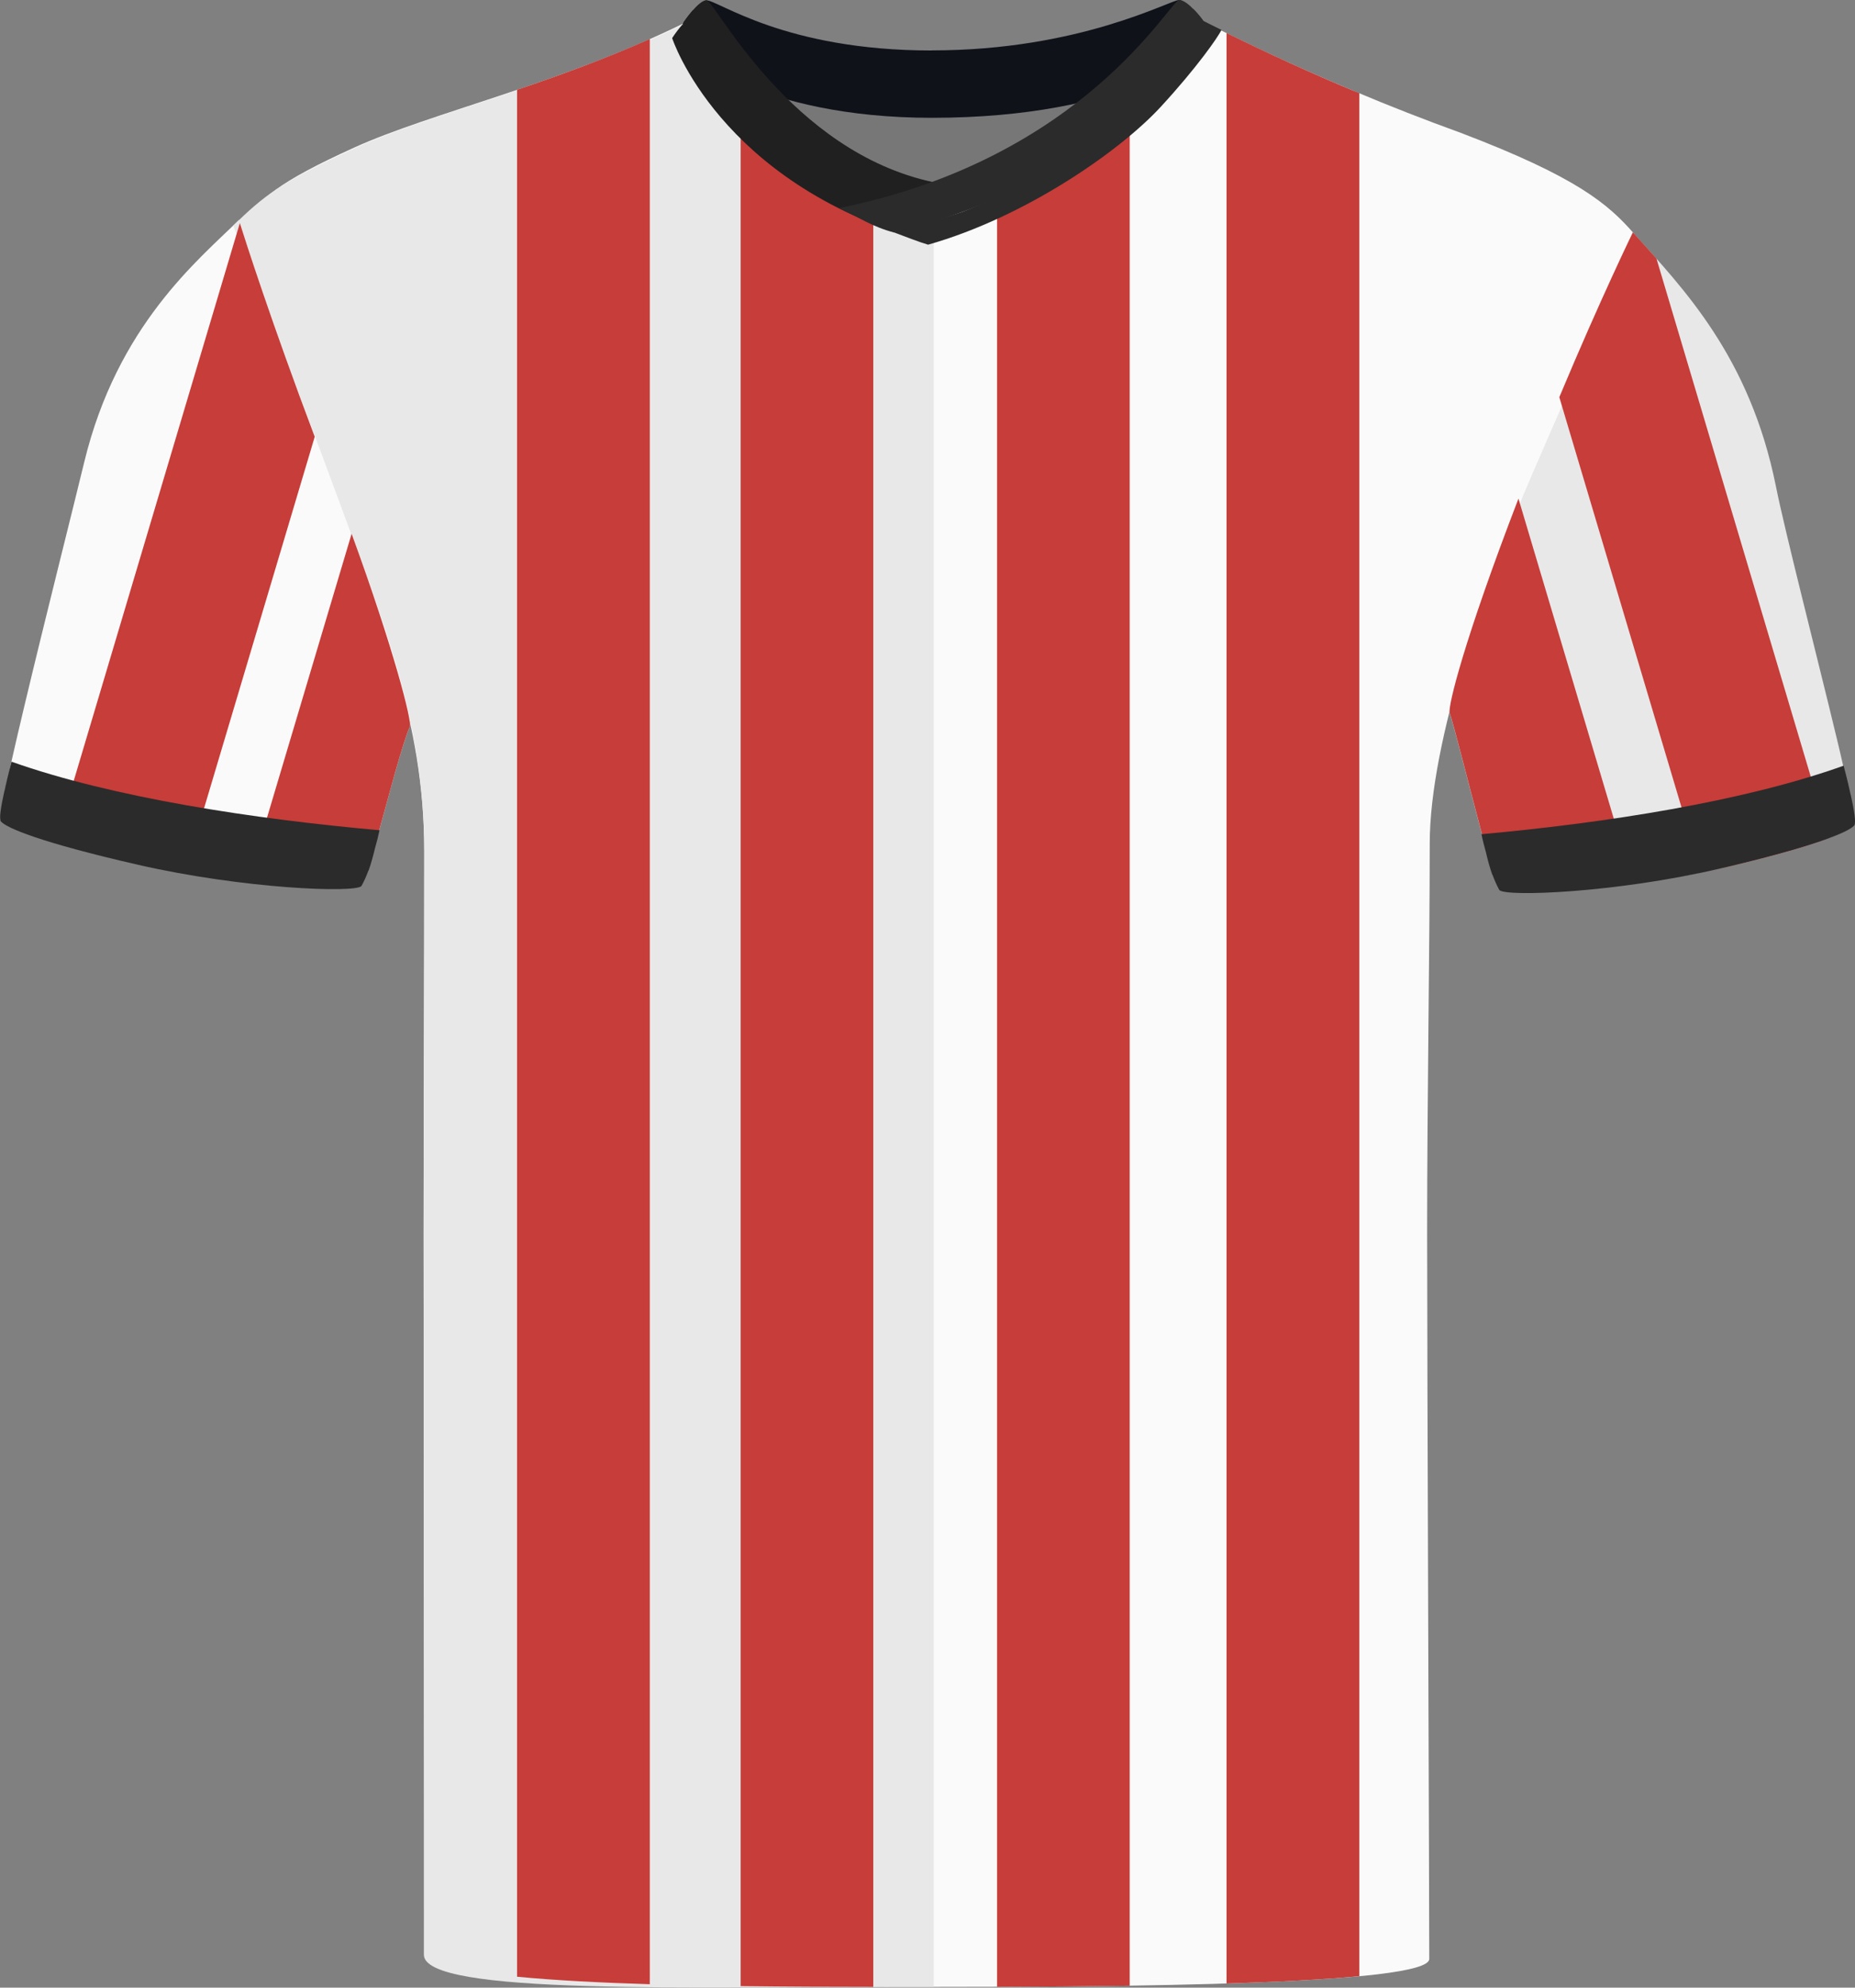 <?xml version="1.0" encoding="UTF-8"?><svg id="uuid-db4b77c8-6688-403b-a71e-4ab0952f84a4" xmlns="http://www.w3.org/2000/svg" viewBox="0 0 200.69 214.94"><rect x="0" y="0" width="200.69" height="214.94" fill="#808080" stroke="none"/><defs><style>.uuid-faa7a080-e3f2-489b-8944-74de2949215d{fill:none;}.uuid-1be72e1b-f78e-4084-9e69-65475fe5b098{fill:#e8e8e8;}.uuid-ca8ddbe8-174b-4a9f-9ef0-713eec383040{fill:#fafafa;}.uuid-6e6b30a7-69de-4401-a728-09a54ccccae4{fill:#c63d39;}.uuid-c026e2f6-f429-4466-9aba-aaa1ee5a8b63{fill:#202020;}.uuid-8075e8e3-da6f-4ea8-8237-68f09247d7ef{fill:#10121a;}.uuid-df65b32c-550a-40ff-82b0-e2080f0b5d47{fill:#2b2b2b;}.uuid-c0402665-ba85-4398-9ad3-98c73dde417c{fill:#777;}</style></defs><rect class="uuid-faa7a080-e3f2-489b-8944-74de2949215d" x="72.52" y="-2.81" width="28.43" height="33.2"/><path class="uuid-ca8ddbe8-174b-4a9f-9ef0-713eec383040" d="m44.34,78.58c-.37.78-.94,2.68-1.59,4.93-.5,1.81-1.06,3.86-1.58,5.74-.9,3.25-1.7,6.03-2.03,6.36-.75.76-12.8.42-24.2-2.18-10.67-2.44-14.3-4-14.86-4.7-.16-.2.36-2.82,1.22-6.65.38-1.69.83-3.61,1.32-5.66,2.29-9.62,5.44-22.06,6.48-26.39,3.58-14.84,12.34-21.9,16.75-26.24,0,0,3.57,11.55,9.79,27.57,6.23,16.03,9,26.59,8.7,27.22Z"/><path class="uuid-1be72e1b-f78e-4084-9e69-65475fe5b098" d="m200.62,89.14c-.56.7-3.57,2.26-14.25,4.7h0c-11.4,2.61-23.45,2.95-24.2,2.19-.31-.31-1.11-3.06-2-6.41-.28-1.05-.57-2.17-.86-3.28-1.02-3.9-2.01-7.79-2.48-9.27-.21-.66,1.59-8.09,7.81-24.11,6.23-16.03,12-27.84,12-27.84,5.48,6.08,12.67,13.45,15.49,27.45.97,4.87,4.41,18.22,6.61,27.37.23.96.45,1.88.64,2.74.87,3.7,1.4,6.26,1.23,6.46Z"/><path class="uuid-ca8ddbe8-174b-4a9f-9ef0-713eec383040" d="m176.81,25.3c-3.59,8.94-5.78,13.84-11.03,25.95-5.01,11.55-11.1,28.88-11.1,39.98s-.28,27.89-.28,41.96.23,72.35.23,78.65c0,2.81-33.71,3.02-53.61,3.02s-55.08.15-55.08-3.95c0-6.88-.11-60.78-.11-77.37s.07-26.25.07-41.46c0-14.33-4.76-25.01-9.54-38.08-4.77-13.07-10.8-29.33-10.8-29.33,2.75-3.29,4.46-4.94,12.76-8.71,8.3-3.77,22.2-6.84,35.83-13.52,1.69-.76,11.06,17.28,26.96,17.28,13.56,0,23.26-12.05,27.37-16,.95-.92,1.6-1.42,1.93-1.28,5.27,2.66,10.64,5.14,16.09,7.41,3.81,1.61,7.66,3.11,11.55,4.52,12.56,4.78,15.95,7.7,18.76,10.93Z"/><path class="uuid-1be72e1b-f78e-4084-9e69-65475fe5b098" d="m101.02,20.52v194.33c-26.65,0-55.16.93-55.16-3.47,0-4.9-.03-61.25-.03-77.85s.07-27.13.07-41.46-4.53-25.02-9.3-38.1c-4.78-13.07-11.37-29.57-11.37-29.57,3.21-3.11,5.03-4.69,13.33-8.46,4.76-2.17,11.38-4.11,18.74-6.63,5.44-1.87,11.28-4.06,17.08-6.89.21-.1.52.08.95.47,3.04,2.77,11.72,17.63,25.69,17.63Z"/><path id="uuid-0d6836dd-5e4f-435e-b9e0-ef72007ee8f5" class="uuid-c0402665-ba85-4398-9ad3-98c73dde417c" d="m81.54,5.26c.57-1.59,9.95,2.68,18.57,2.68s20.93-3.72,22.31-2.15-7.89,16.25-21.26,16.25-20.6-14.01-19.62-16.78"/><g><path id="uuid-85f1714d-56b3-4005-bc6f-d614c3f09c9e" class="uuid-8075e8e3-da6f-4ea8-8237-68f09247d7ef" d="m100.82,5.45C116.87,5.45,126.58,0,127.57,0c.78.04,2.67,2.39,2.67,2.39,0,0-8.28,7.27-29.43,7.27-18.83,0-26.83-7.27-26.83-7.27,0,0,1.77-2.35,2.45-2.35,1.32,0,8.42,5.42,24.38,5.42"/><path id="uuid-c4295b75-e539-467c-80b5-eef1fe42c1ad" class="uuid-8075e8e3-da6f-4ea8-8237-68f09247d7ef" d="m100.82,8.53c16.06,0,25.77-5.45,26.76-5.45.78.04,2.67,2.39,2.67,2.39,0,0-8.28,7.27-29.43,7.27-18.83,0-26.83-7.27-26.83-7.27,0,0,1.77-2.35,2.45-2.35,1.32,0,8.42,5.42,24.38,5.42"/><path id="uuid-2ac53fd9-22b5-448f-b374-536c84d13f7c" class="uuid-8075e8e3-da6f-4ea8-8237-68f09247d7ef" d="m100.82,7.71c16.06,0,24.28-3.69,28.08-6.81.47.47.92.97,1.35,1.49,0,0-8.28,8.09-29.43,8.09-18.83,0-26.83-8.09-26.83-8.09l.86-1.05c4.65,2.62,10.01,6.38,25.97,6.38"/></g><path class="uuid-faa7a080-e3f2-489b-8944-74de2949215d" d="m101.11,19.71c-2.35,0-4.56-.4-6.62-1.07v196.21c2.3,0,4.5,0,6.53,0,2.14,0,4.45,0,6.85-.01V18.71c-2.13.63-4.39,1.01-6.76,1.01Z"/><path class="uuid-faa7a080-e3f2-489b-8944-74de2949215d" d="m130.41,2.44c-.33-.14-.98.36-1.93,1.28-1.43,1.37-3.54,3.73-6.25,6.22v204.79c3.57-.05,7.11-.13,10.47-.24V3.57c-.76-.38-1.53-.75-2.29-1.13Z"/><path class="uuid-faa7a080-e3f2-489b-8944-74de2949215d" d="m74.15,2.44c-1.28.63-2.57,1.22-3.85,1.78v210.35c3.19.1,6.51.16,9.83.2V8.56c-3.26-3.52-5.28-6.44-5.98-6.12Z"/><path class="uuid-faa7a080-e3f2-489b-8944-74de2949215d" d="m38.32,15.96c-8.3,3.77-10.01,5.42-12.76,8.71,0,0,6.03,16.26,10.8,29.33,4.78,13.07,9.54,23.75,9.54,38.08,0,15.21-.07,24.87-.07,41.46s.11,70.49.11,77.37c0,1.38,3.98,2.27,10,2.86V9.71c-6.9,2.34-13.1,4.19-17.62,6.24Z"/><path class="uuid-6e6b30a7-69de-4401-a728-09a54ccccae4" d="m80.13,8.56v206.22c4.92.06,9.84.08,14.35.08V18.64c-6.1-1.98-10.92-6.37-14.35-10.08Z"/><path class="uuid-6e6b30a7-69de-4401-a728-09a54ccccae4" d="m55.94,9.71v204.05c4.05.39,9.03.65,14.36.81V4.22c-4.92,2.18-9.79,3.95-14.36,5.49Z"/><path class="uuid-6e6b30a7-69de-4401-a728-09a54ccccae4" d="m107.87,18.71v196.14c4.56-.01,9.48-.05,14.35-.12V9.93c-3.71,3.41-8.56,7.05-14.35,8.77Z"/><path class="uuid-6e6b30a7-69de-4401-a728-09a54ccccae4" d="m146.5,9.85c-4.66-1.94-9.27-4.05-13.8-6.28v210.92c5.5-.17,10.52-.42,14.36-.79V10.07c-.19-.08-.37-.15-.56-.23Z"/><g><path id="uuid-1b9daeb0-a90f-4534-aa25-ed46535a2018" class="uuid-c026e2f6-f429-4466-9aba-aaa1ee5a8b63" d="m76.44.03c.88,0,8.98,16.38,24.58,19.68l-.07,4.78c-22.05-6.29-26.97-22.11-26.97-22.11,0,0,1.57-2.35,2.46-2.35"/><path id="uuid-3e5e2b98-cfe8-43c1-b0d9-2f43f0e960bc" class="uuid-c026e2f6-f429-4466-9aba-aaa1ee5a8b63" d="m101.16,22.04c-.14,1.64-.21,2.45-.21,2.45-22.05-6.29-27.1-21.91-27.1-21.91.33-.51.7-1,1.1-1.46.46-.51,6.49,16.3,26.2,20.92"/><path id="uuid-e54f660c-d94b-4f73-9a2d-f35f95c2e41d" class="uuid-c026e2f6-f429-4466-9aba-aaa1ee5a8b63" d="m100.03,23.58c-.14,1.64-.21,2.45-.21,2.45-22.05-6.29-27.1-21.91-27.1-21.91.33-.51.7-1,1.1-1.46.46-.51,6.49,16.3,26.2,20.92"/></g><g><path id="uuid-70611cf2-27d6-4139-a1a7-286c8002a8d4" class="uuid-df65b32c-550a-40ff-82b0-e2080f0b5d47" d="m127.58,0c1,0,2.66,2.34,2.66,2.34,0,0-11.28,16.92-33.46,22.82-2.58-.7-3.59-1.54-6.02-2.65C117.39,17.12,126.58,0,127.58,0"/><path class="uuid-df65b32c-550a-40ff-82b0-e2080f0b5d47" d="m132.15,3.23c-.35.76-2.68,4.1-6.55,8.3-4.36,4.75-14.62,11.93-25.19,14.93-.9-.26-2.5-.88-3.62-1.3,1.14-.35,6.35-1.89,7.39-2.27h0c15.64-6.23,22.14-15.26,25.15-19.22.37-.49.67-1.06.86-1.41.57.28,1.38.7,1.95.97Z"/><path id="uuid-31c1aaad-1be0-49b6-9137-3dbb294ab32a" class="uuid-df65b32c-550a-40ff-82b0-e2080f0b5d47" d="m129.1.97c.43.42.82.88,1.15,1.37,0,0-9.01,16.28-31.19,22.17-.94-.26-2.24-.64-3.41-1.06C122.38,15.64,128.62.51,129.09.96"/></g><g><path class="uuid-faa7a080-e3f2-489b-8944-74de2949215d" d="m176.69,95.55c3.1-.4,6.42-.96,9.69-1.71h0c10.68-2.45,13.69-4.01,14.25-4.71.17-.2-.36-2.76-1.23-6.46-.19-.86-.41-1.78-.64-2.74-2.2-9.15-5.64-22.5-6.61-27.37-2.82-14-10.01-21.37-15.49-27.45,0,0-5.77,11.81-12,27.84-.13.33-.24.63-.37.96l12.41,41.64Z"/><path class="uuid-6e6b30a7-69de-4401-a728-09a54ccccae4" d="m156.84,77.07c.47,1.48,1.46,5.37,2.48,9.27.29,1.11.58,2.23.86,3.28.89,3.35,1.69,6.1,2,6.41.53.54,6.82.52,14.51-.47l-12.41-41.64c-5.91,15.35-7.65,22.51-7.44,23.15Z"/></g><g><path class="uuid-faa7a080-e3f2-489b-8944-74de2949215d" d="m200.62,89.14c.17-.2-.36-2.76-1.23-6.46-.19-.86-.41-1.78-.64-2.74-2.2-9.15-5.64-22.5-6.61-27.37-2.4-11.91-7.96-19.01-12.94-24.61l18.67,62.66c1.73-.67,2.49-1.16,2.75-1.48Z"/><path class="uuid-faa7a080-e3f2-489b-8944-74de2949215d" d="m168.69,42.95c-1.28,3.07-2.65,6.43-4.04,10.01-6.22,16.02-8.02,23.45-7.81,24.11.47,1.48,1.46,5.37,2.48,9.27.29,1.11.58,2.23.86,3.28.89,3.35,1.69,6.1,2,6.41.7.71,11.18.46,21.82-1.67l-15.32-51.4Z"/><path class="uuid-6e6b30a7-69de-4401-a728-09a54ccccae4" d="m186.38,93.85h0c5.86-1.35,9.4-2.42,11.5-3.23l-18.67-62.66c-.88-.98-1.74-1.93-2.55-2.84,0,0-3.48,7.13-7.96,17.83l15.32,51.4c.79-.16,1.59-.33,2.38-.51Z"/></g><path class="uuid-df65b32c-550a-40ff-82b0-e2080f0b5d47" d="m200.23,85.95s0,0-.01,0c-.07-.35-.16-.72-.25-1.11,0-.03-.01-.07-.02-.1,0,0,0,0,0,0-.15-.62-.31-1.27-.49-1.94-10.81,3.88-25.8,6.2-39.18,7.41.11.58.29,1.27.48,1.95,0,0,0,0,0,0,.22.96.45,1.76.69,2.43,0,0,.01,0,.02,0,.21.57.45,1.13.74,1.66.74.75,12.56.3,23.77-2.3h0c10.51-2.44,14.08-4.01,14.64-4.7.19-.24,0-1.56-.39-3.3Z"/><g><path class="uuid-faa7a080-e3f2-489b-8944-74de2949215d" d="m38.04,57.72c-.73-2.01-1.53-4.13-2.4-6.36-6.22-16.02-9.79-27.57-9.79-27.57-4.41,4.34-13.17,11.4-16.75,26.24-1.04,4.33-4.19,16.77-6.48,26.39-.49,2.05-.94,3.97-1.32,5.66-.86,3.83-1.38,6.45-1.22,6.65.56.7,4.19,2.26,14.86,4.7,4.06.93,8.19,1.56,11.88,1.97l11.23-37.67Z"/><path class="uuid-6e6b30a7-69de-4401-a728-09a54ccccae4" d="m39.14,95.61c.33-.33,1.13-3.11,2.03-6.36.52-1.88,1.08-3.93,1.58-5.74.65-2.25,1.22-4.15,1.59-4.93.26-.54-1.76-8.45-6.3-20.86l-11.23,37.67c6.67.73,11.84.7,12.32.21Z"/></g><g><path class="uuid-faa7a080-e3f2-489b-8944-74de2949215d" d="m25.85,23.79c-4.41,4.34-13.17,11.4-16.75,26.24-1.04,4.33-4.19,16.77-6.48,26.39-.49,2.05-.94,3.97-1.32,5.66-.86,3.83-1.38,6.45-1.22,6.65.36.45,1.99,1.25,5.91,2.41L25.95,24.12c-.07-.22-.1-.33-.1-.33Z"/><path class="uuid-faa7a080-e3f2-489b-8944-74de2949215d" d="m34.05,47.22l-14.07,47.21c9.66,1.67,18.51,1.82,19.15,1.17.33-.33,1.13-3.11,2.03-6.36.52-1.88,1.08-3.93,1.58-5.74.65-2.25,1.22-4.15,1.59-4.93.3-.63-2.47-11.19-8.7-27.22-.55-1.42-1.08-2.79-1.59-4.14Z"/><path class="uuid-6e6b30a7-69de-4401-a728-09a54ccccae4" d="m25.95,24.12L5.98,91.14c2.2.65,5.12,1.41,8.95,2.29,1.68.38,3.38.72,5.05,1.01l14.07-47.21c-4.67-12.34-7.54-21.31-8.1-23.1Z"/></g><path class="uuid-df65b32c-550a-40ff-82b0-e2080f0b5d47" d="m41.04,89.78c-13.59-1.21-28.81-3.52-39.79-7.41-.18.67-.35,1.32-.49,1.94,0,0,0,0,0,0,0,.03-.01.06-.02.1-.09.39-.18.76-.25,1.11,0,0,0,0-.01,0-.39,1.74-.59,3.06-.39,3.3.57.69,4.19,2.26,14.86,4.7h0c11.39,2.6,23.39,3.06,24.15,2.3.3-.53.54-1.09.75-1.66,0,0,.01,0,.02,0,.24-.67.47-1.47.7-2.43,0,0,0,0,0,0,.2-.69.37-1.37.49-1.95Z"/></svg>